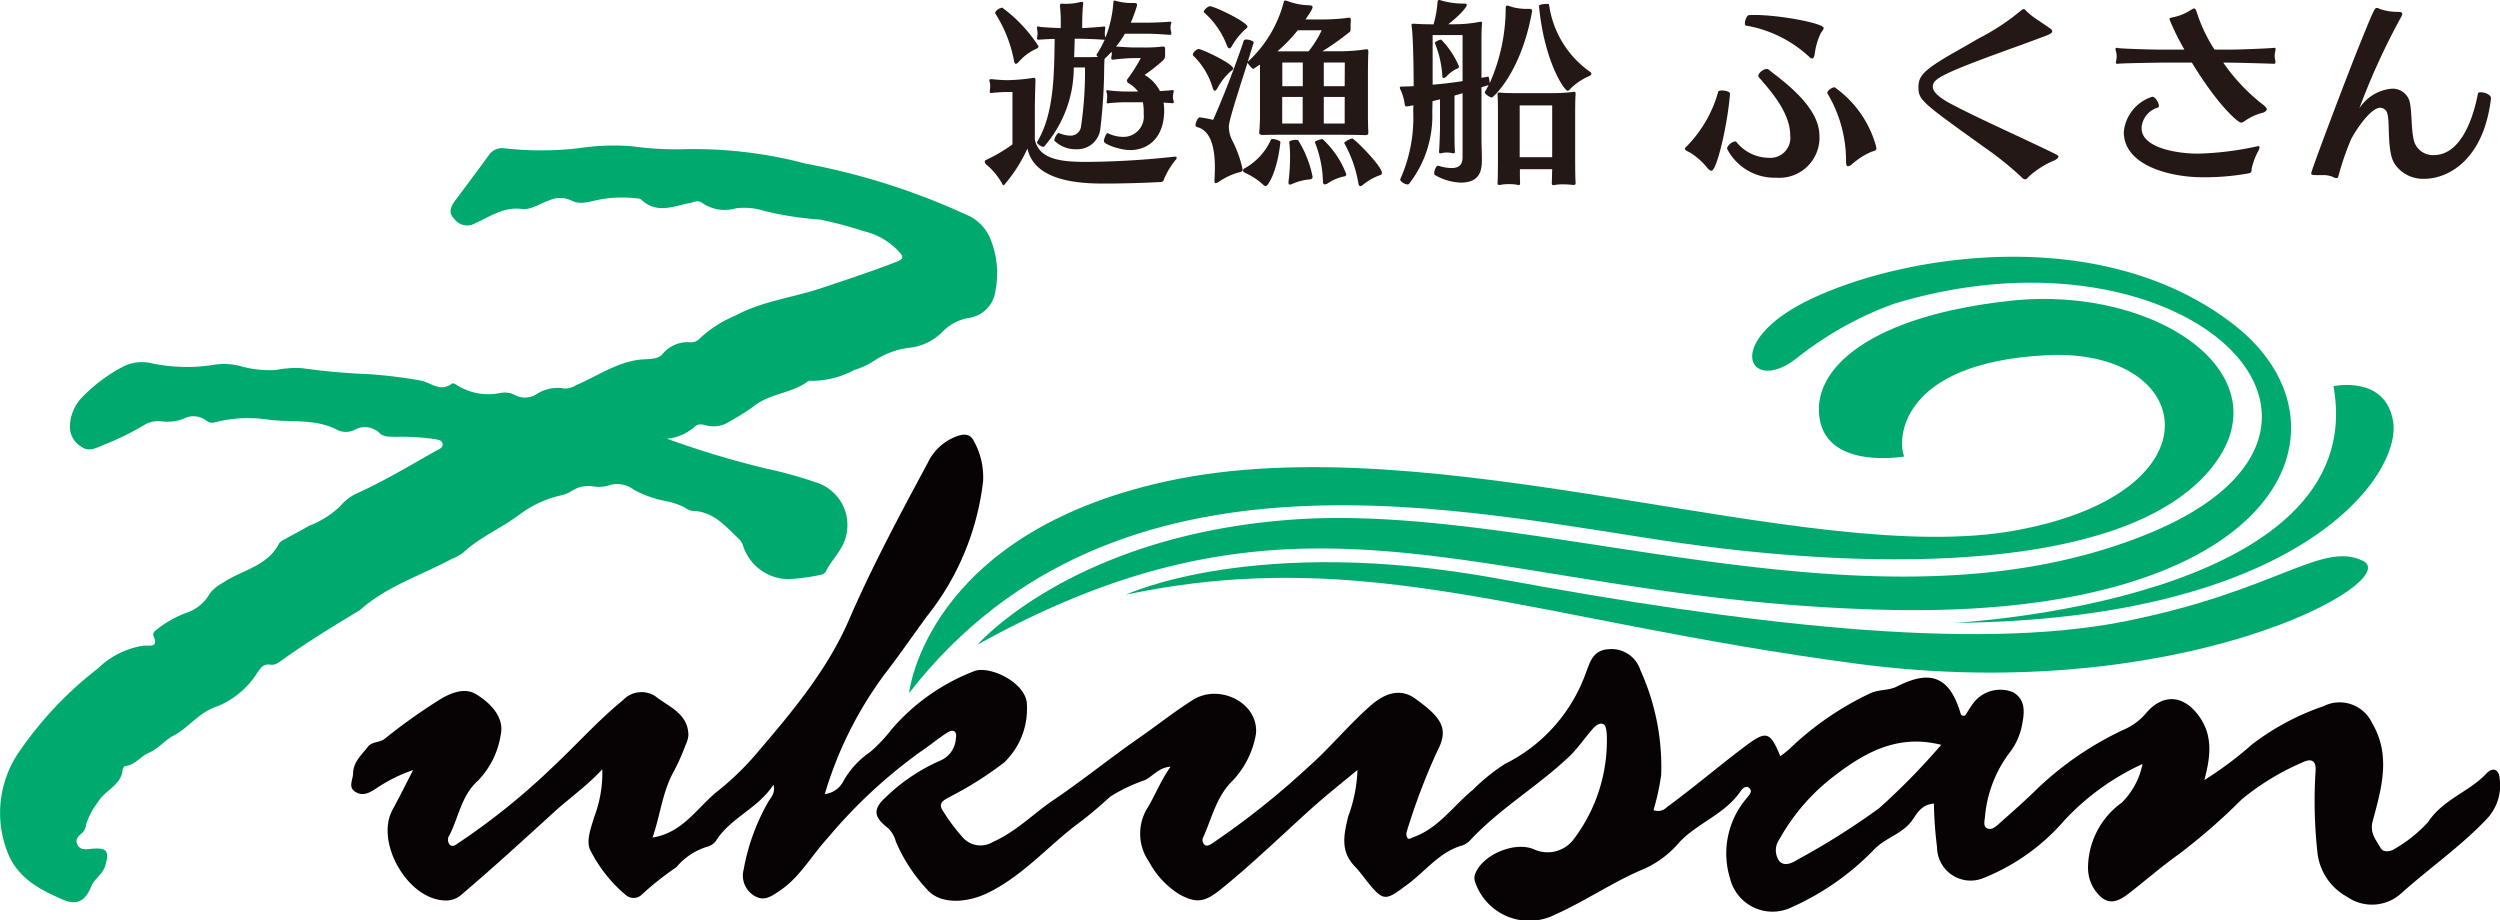 <svg xmlns="http://www.w3.org/2000/svg" width="190.407" height="70.088" viewBox="0 0 190.407 70.088">
  <g id="logo" transform="translate(-98 -65)">
    <g id="グループ_9147" data-name="グループ 9147" transform="translate(-671.81 -448.218)">
      <path id="パス_77026" data-name="パス 77026" d="M820.617,546.633a3.781,3.781,0,0,0,2.13-.932c.268-.25.587-.15.9-.074a2.161,2.161,0,0,0,1.729-.308,18.073,18.073,0,0,0,1.8-1.124c1.232-1.023,2.889-.992,4.126-1.908a.256.256,0,0,1,.156-.065,6.84,6.84,0,0,0,3.435-.837,5.353,5.353,0,0,0,1.531-.716,6.2,6.2,0,0,1,2.815-.983,4.244,4.244,0,0,0,2.334-1.18,3.594,3.594,0,0,1,2.01-1.07,2.383,2.383,0,0,0,2.04-2.056,6.94,6.94,0,0,0-.449-4.128,3.372,3.372,0,0,0-1.764-1.68,52.268,52.268,0,0,0-12.271-3.9,33.222,33.222,0,0,0-9.37-1.087,24.117,24.117,0,0,1-3.806-.227,17.535,17.535,0,0,0-4.02.141,24.781,24.781,0,0,1-5.728.013,1.2,1.2,0,0,0-1.177.526c-.839,1.164-1.707,2.307-2.562,3.459-.331.447-.549.925-.068,1.385a1.2,1.2,0,0,0,1.555.361c1.134-.5,2.19-1.3,3.622-1.107.654.089,1.389-.44,2.093-.672a1.981,1.981,0,0,1,1.655.03c.709.37,1.467.04,2.189-.084a9.386,9.386,0,0,1,2.569-.106c.2.02.451.016.576.133,1.159,1.083,2.42.5,3.658.247.335-.069.665-.255.984,0a3.011,3.011,0,0,0,2.55.4,5.136,5.136,0,0,1,2.175.2,24.367,24.367,0,0,0,4.23.656,31.727,31.727,0,0,1,3.351.891,5.244,5.244,0,0,1,2.627,1.517c.385.375.414.584-.1.787-1.886.739-3.81,1.365-5.727,2.012-2.194.74-4.553,1-6.607,2.114a8.859,8.859,0,0,0-2.768,1.8.9.9,0,0,1-.719.22,2.477,2.477,0,0,0-2.033.881c-.412.5-1.232.371-1.864.461-1.752.25-3.171,1.268-4.741,1.931a1.449,1.449,0,0,1-1.1.223,2.968,2.968,0,0,0-1.96.495,1.621,1.621,0,0,1-1.633.01,1.681,1.681,0,0,0-1.085-.128,4.505,4.505,0,0,1-3.206-.548c-.135-.1-.39-.232-.459-.179-.876.674-1.56-.038-2.354-.219a35.85,35.85,0,0,0-4.006-.494,49.4,49.4,0,0,1-5.025-.451,7.7,7.7,0,0,0-2.046.137,8.331,8.331,0,0,1-2.549-.258,4.895,4.895,0,0,0-2.214-.133,12.989,12.989,0,0,1-4.785-.144,3.143,3.143,0,0,0-2.088.282,12.174,12.174,0,0,0-3.148,2.372,3.29,3.29,0,0,0-.889,2.1,1.773,1.773,0,0,0,.91,1.648c.543.362,1,.106,1.523-.112a21.525,21.525,0,0,0,3.385-1.659,2.18,2.18,0,0,1,1.265-.174,3.492,3.492,0,0,0,1.527-.192,1.622,1.622,0,0,1,1.779.125.7.7,0,0,0,.652.129,10.167,10.167,0,0,1,4.091-.2c1.731.218,3.573-.088,5.213.766a1.478,1.478,0,0,0,1.317.017,1.6,1.6,0,0,1,1.912.223c.324.329.791.278,1.22.3a17.417,17.417,0,0,1,3,.174c.22.05.5.056.575.307.1.331-.228.435-.435.552-1.947,1.1-3.867,2.25-5.9,3.193a3.633,3.633,0,0,0-1.445,1.05,7.127,7.127,0,0,1-2.381,1.5c-.615.365-1.255.687-1.878,1.038a.972.972,0,0,0-.4.307c-.91,1.779-2.891,2.026-4.339,3.029a2.817,2.817,0,0,0-.937.786A3.2,3.2,0,0,1,784,559.892a8.283,8.283,0,0,0-2.3,1.313c-.144.1-.282.259-.2.438.4.919-.256.729-.752.751a6.3,6.3,0,0,0-3.48,1.735,27.879,27.879,0,0,0-5.905,6.212,8.194,8.194,0,0,0-.971,7.81c.755,1.942,2.494,2.865,4.274,3.61,1.034.433,1.664.042,2.085-1.013.245-.612.874-.922,1.075-1.6.321-1.08.157-1.375-.958-1.293-.418.031-.907.177-1.159-.3-.221-.422.12-.69.4-.941a1.023,1.023,0,0,0,.262-.622,5.65,5.65,0,0,1,.9-1.684c.532-.921,1.776-1.268,1.882-2.473.009-.1.112-.261.185-.269.76-.084,1.195-.756,1.8-1.011.754-.317,1.22-.961,1.853-1.287,1.208-.623,1.948-1.8,3.373-2.255a6.506,6.506,0,0,0,3.039-2.551c.256-.37.458-.7,1-.622.428.064.749-.247,1.074-.478,1.825-1.294,3.729-2.464,5.646-3.613a.449.449,0,0,0,.075-.042c2.036-1.833,4.642-2.644,7-3.908a4.135,4.135,0,0,0,.9-.5c1.276-1.189,2.906-1.854,4.294-2.9a8.212,8.212,0,0,1,3.159-1.455,2.432,2.432,0,0,0,.789-.325,2.32,2.32,0,0,1,1.728-.342,2.659,2.659,0,0,0,1.189-.116,2.092,2.092,0,0,1,1.85.368,8.189,8.189,0,0,0,2.372.844,5.575,5.575,0,0,1,1.491.5,1.168,1.168,0,0,0,.538.255c1.581.009,2.5,1.108,3.51,2.073a1.329,1.329,0,0,1,.38.556,3.649,3.649,0,0,0,3.549,2.567,15.918,15.918,0,0,0,2.3-.31.649.649,0,0,0,.441-.233c.447-.928,1.276-1.631,1.542-2.664a3.41,3.41,0,0,0-2.377-4.193,31.3,31.3,0,0,0-3.563-.989A69.75,69.75,0,0,1,820.617,546.633Z" fill="#00aa6e"/>
      <g id="グループ_9146" data-name="グループ 9146" transform="translate(839.043 532.773)">
        <path id="パス_77027" data-name="パス 77027" d="M973.631,567.364c15.262,2.155,33.2,2.056,39.863-5.224s-3.529-14.47-14.849-13.249c-10.647,1.147-15.216,5.151-14.548,9.021s6.44,2.844,6.44,2.844c-.541-1.2-.432-7.157,10.877-7.717s13.424,10.474-2.419,13.352-44.164-8.245-64.7-3.735c-18.3,4.02-19.555,16.124-19.555,16.124C930.6,558.352,957.644,565.105,973.631,567.364Z" transform="translate(-914.738 -545.542)" fill="#00aa6e"/>
        <path id="パス_77028" data-name="パス 77028" d="M994.7,568.917c30.441.785,36.57-14.065,26.6-21.757s-24.828-5.326-32-1.986c-7.082,3.3-4.838,7.456-1.207,4.553a26.291,26.291,0,0,1,7.409-4.128c22.3-6.733,38.891,9.58,19.26,17.553-20.724,8.415-45.989-2.382-64.843-1.121-16.955,1.134-24.255,9.548-24.255,9.548C951.347,557.308,964.262,568.134,994.7,568.917Z" transform="translate(-920.45 -542.03)" fill="#00aa6e"/>
        <path id="パス_77029" data-name="パス 77029" d="M1025.318,594.751c-11.658,2.3-29.093.16-47.556-3.252-18.614-3.441-28.442,1.207-28.442,1.207,18.4-3.888,30.982,1.983,55.66,5.256s41.728-6.283,38.563-7.83S1036.975,592.447,1025.318,594.751Z" transform="translate(-932.8 -566.967)" fill="#00aa6e"/>
        <path id="パス_77030" data-name="パス 77030" d="M1081.3,580.591c26.352-.234,34.091-11.2,33.468-15.3-.547-3.606-4.547-2.728-4.547-2.728C1113.2,579.009,1081.3,580.591,1081.3,580.591Z" transform="translate(-1001.73 -552.705)" fill="#00aa6e"/>
      </g>
      <path id="パス_77031" data-name="パス 77031" d="M826.119,597.6c.583.369,1.1.066,1.63-.285a11.842,11.842,0,0,1,2.776-1.374c-.522,1.01-1.027,2.03-1.571,3.028-1.327,2.438,1.105,6.744,3.9,6.9a1.758,1.758,0,0,0,1.3-.393c2.42-2.056,4.762-4.2,7.108-6.336,1.157-1.055,2.463-1.959,3.671-3.253a9.414,9.414,0,0,1-.612,3.611c-.259.87-.649,1.878-.3,2.552a10.734,10.734,0,0,0,2.747,3.447.9.9,0,0,0,1.189-.085,22.228,22.228,0,0,1,2.613-2.068,4.975,4.975,0,0,1,2.3-1.548,1.223,1.223,0,0,0,.73-.477c1.09-1.747,3.18-2.427,4.368-4.265.176.676-.23,1-.426,1.362a16.061,16.061,0,0,0-1.844,5.108,1.783,1.783,0,0,0,.8,1.984c.773.488,1.348.023,1.946-.375,1.544-1.027,2.417-2.678,3.642-4a38.661,38.661,0,0,1,7.089-6.595c.679-.441,1.326-1.006,2.033-1.448.491-.307.757-.075.652.445a1.948,1.948,0,0,1-1.169,1.679,14.067,14.067,0,0,0-4.183,2.809c-.961.866-.918,1.488.13,2.292a2.137,2.137,0,0,1,.649,1.07,12.558,12.558,0,0,0,2.341,3.606c.985,1.2,3.025,1.106,4.661.309,2.726-1.328,4.639-3.631,7-5.378.819-.6,1.591-1.295,2.339-1.961a12.236,12.236,0,0,1,2.6-1.241c.638-.293,1.062-.976,1.982-1.034-.719,1.025-1.136,2.086-1.7,3.053a3.722,3.722,0,0,0,.052,4.17,6.561,6.561,0,0,0,2.306,2.487c1.35.754,2,.571,3.18-.379,2.38-1.92,4.562-4.045,6.826-6.085,1.083-.976,2.266-1.92,3.573-2.995a11.121,11.121,0,0,1-.713,3.558c-.323,1.366-.607,2.625.5,3.771.352.363.648.78.964,1.177,1.27,1.6,1.434,1.416,3.09.188,1.355-1.005,2.423-2.47,4.161-2.954a1.486,1.486,0,0,0,.621-.43c2.243-2.39,5.092-4.059,7.461-6.294.673-.634,1.2-1.419,1.811-2.122.223-.257.546-.538.857-.372.176.094.222.523.239.806a12.452,12.452,0,0,1-2.508,7.926,2.483,2.483,0,0,1-3.034.79c-1.509-.66-4.089.478-4.523,2a.93.93,0,0,0,.034.484,4.352,4.352,0,0,0,6.1,2.482c2.352-1.053,4.465-2.53,6.843-3.51a7.643,7.643,0,0,0,2.6-1.98c1.4-1.5,3.505-2.153,4.686-3.92.138-.207.416-.43.641-.237.3.262.013.525-.161.753a6.476,6.476,0,0,0-1.293,6.141A3.334,3.334,0,0,0,935.5,606.4a20.147,20.147,0,0,0,6.315-4.426c.85-.872,2.063-1.147,2.811-2.112.419-.54.709-1.287,1.727-1.368a29.4,29.4,0,0,0,.237,3.322,2.558,2.558,0,0,0,3.593,2.326,15.928,15.928,0,0,0,6.1-4.361,18.767,18.767,0,0,1,5.956-4.3,5.71,5.71,0,0,1-1.575,2.939,6.155,6.155,0,0,0-2.576,5,3,3,0,0,0,.763,1.967c.733.826,1.421.658,2.3-.014,1.3-1,2.527-2.082,3.871-3.035a46.143,46.143,0,0,0,4.748-4.14,18.776,18.776,0,0,1,4.62-2.823c.639-.323,1.089-.23,1.031.623a35.635,35.635,0,0,0,.13,6.122,4.383,4.383,0,0,0,2.275,3.479,3.31,3.31,0,0,0,4.12-.27c2.122-1.906,4.478-3.53,6.462-5.61a3.718,3.718,0,0,0,1.037-3.1c-.058-.832-.6-.864-1-.43-1.321,1.423-3.31,1.965-4.458,3.716a10.633,10.633,0,0,1-2.48,2c-.324.242-.918.368-1.148-.048-.336-.607-.837-1.113-.584-2.046.667-2.461,1.408-5-.051-7.453a2.729,2.729,0,0,0-3.7-1.28,19.131,19.131,0,0,0-5.442,2.908,27.387,27.387,0,0,1-3.636,2.72c.486-1.8.653-3.361-.368-4.818-1.212-1.73-2.855-1.8-4.164-.17a4.621,4.621,0,0,1-1.634,1.16,24.682,24.682,0,0,0-6.509,4.438c-.96.953-1.984,1.84-2.992,2.743-.249.223-.578.489-.9.31-.269-.149-.18-.536-.143-.827a9.475,9.475,0,0,1,1.844-4.88,4.954,4.954,0,0,0,.989-2.179c.185-.963.277-1.916-.7-2.473a2.575,2.575,0,0,0-2.975.78c-.257.328-.465.694-.667,1-.33.074-.339-.148-.382-.288-.83-2.654-2.243-3.235-4.806-1.927-.658.336-1.392.206-2.069.536a23.046,23.046,0,0,0-6.134,4.235,7.9,7.9,0,0,1-.685.54c-.811-1.994-1.11-1.941-2.843-.632-1.957,1.479-3.819,3.075-5.8,4.516a.935.935,0,0,1-1.014.223,18.392,18.392,0,0,0,.583-2.664,17.749,17.749,0,0,0-1.579-7.99,2.3,2.3,0,0,0-2.473-1.595c-1.133.078-1.365.959-1.683,1.8a12.387,12.387,0,0,1-6.163,6.932,14.7,14.7,0,0,0-2.436,1.965c-1.5,1.223-2.629,2.946-4.565,3.621-.154.053-.314.214-.434.033a.6.6,0,0,1-.042-.467,48.139,48.139,0,0,1,2.317-6.112c.88-1.675.442-2.5-1.689-4.027-1.01-.725-2.152-.521-3.329.5-1.687,1.465-3.116,3.23-4.749,4.673a61.229,61.229,0,0,1-7.389,5.878c-.176.113-.387.247-.578.079a.482.482,0,0,1-.07-.589c.632-1.407.968-2.958,2.078-4.13a6.835,6.835,0,0,0,1.921-3.7c.247-2.36-2.775-3.887-4.815-2.593-1.405.891-2.716,1.933-4.084,2.885-2.206,1.534-4.3,3.234-6.515,4.73-1.543,1.044-2.863,2.426-4.63,3.2a1.8,1.8,0,0,1-2.273-.336,14.457,14.457,0,0,1-1.518-2.027c-.468-.695.213-.879.6-1.121a26.617,26.617,0,0,0,4.063-2.576,5.658,5.658,0,0,0,1.732-4.314c.06-1.72-2.794-3.076-3.98-2.653a15.718,15.718,0,0,0-6.344,4.463,11.391,11.391,0,0,1-1.615,1.706,6.6,6.6,0,0,0-2.05,2.237,1.805,1.805,0,0,1-1.408.969,29.159,29.159,0,0,1,4.537-9.1c1.127-1.458,2.165-2.971,3.253-4.451a20.227,20.227,0,0,0,4.267-10.272,5.654,5.654,0,0,0-.692-3.04c-.357-.742-.994-.517-1.533-.3a3.952,3.952,0,0,0-1.975,1.911c-2.111,3.928-4.226,7.857-6,11.953-1.639,3.79-4.228,6.9-6.873,9.995a21.24,21.24,0,0,1-3.044,3c-1.6,1.233-2.694,3.247-5.057,3.615.6-1.726.751-3.528,1.659-5.113a17.053,17.053,0,0,0,.871-1.975,1.928,1.928,0,0,0,.2-.728c-.031-1.647-1.517-2.145-2.516-2.945a1.932,1.932,0,0,0-2.461.293c-1.87,1.523-3.474,3.326-5.216,4.963a52.507,52.507,0,0,1-7.317,5.918c-.194.125-.44.36-.676.125a.6.6,0,0,1-.014-.717c.719-1.392.9-3.021,2.193-4.174a6.434,6.434,0,0,0,1.719-3.513c.278-1.33-.84-2.428-1.919-3.069-.882-.523-1.984-.048-2.83.491a43.231,43.231,0,0,0-4.064,2.9c-.424.345-.985.205-1.319.64-.478.623-1.1,1.132-1.122,2.039C825.934,596.7,825.558,597.243,826.119,597.6ZM934.592,601.2a15.583,15.583,0,0,1,4.309-4.915c2.364-1.8,4.829-3.071,8.006-2.264a52.1,52.1,0,0,1-4.734,4.831,55.855,55.855,0,0,1-6.1,3.854c-.446.269-1.08.649-1.51.156A1.438,1.438,0,0,1,934.592,601.2Z" transform="translate(-29.249 -24.074)" fill="#070203"/>
    </g>
    <g id="グループ_9148" data-name="グループ 9148" transform="translate(-571.174 -635.062)">
      <path id="パス_77032" data-name="パス 77032" d="M757.825,713.875a.238.238,0,0,1-.225.21c-.96.06-2.835.12-4.29.12-1.575,0-5.34-.06-5.88-2.671a11.764,11.764,0,0,1-1.8,2.806c-.045,0-.09-.044-.135-.135a5.028,5.028,0,0,0-1.155-1.41.392.392,0,0,1-.165-.255.158.158,0,0,1,.1-.135,11.791,11.791,0,0,0,2.01-1.185v-3.991h-.45c-.2,0-.915.045-1.1.075h-.059c-.105,0-.12-.044-.12-.12,0-.044.015-.09.015-.135a1.1,1.1,0,0,0,.015-.224,1.05,1.05,0,0,0-.015-.255c0-.075-.045-.151-.045-.224s.03-.091.135-.091h.075c.21.029.841.075,1.1.075a13.873,13.873,0,0,0,1.98-.166.3.3,0,0,1,.1-.015c.1,0,.12.062.12.166v.1c-.015.5-.045,1.486-.045,2v2.445c.33,1.516,2.01,1.695,3.9,1.695a64.877,64.877,0,0,0,6.751-.4h.03c.09,0,.12.029.12.075a.249.249,0,0,1-.06.151A5.889,5.889,0,0,0,757.825,713.875Zm.75-5.881c0,.06-.015.09-.09.09h-.03c-.09,0-.345-.029-.66-.044a3.872,3.872,0,0,1,.046.6c0,1.98-1.126,3.015-2.611,3.015-.72,0-1.98-.434-1.98-.674,0-.2.18-.616.271-.616h.015a2.78,2.78,0,0,0,1.17.284,1.552,1.552,0,0,0,1.575-1.738,4.238,4.238,0,0,0-.06-.9h-1.185a13.137,13.137,0,0,0-1.41.073c-.03,0-.045.016-.06.016-.09,0-.1-.045-.1-.106s.015-.089.015-.135a1.346,1.346,0,0,0,.015-.27.717.717,0,0,0-.015-.21c0-.062-.045-.151-.045-.211,0-.044.015-.075.09-.075a.313.313,0,0,1,.1.016,12.463,12.463,0,0,0,1.41.088h.825a2.663,2.663,0,0,0-.765-.659.2.2,0,0,1-.09-.164.244.244,0,0,1,.045-.135,11.739,11.739,0,0,0,1.006-1.59H755.5c-.391,0-1.411.089-1.546.12h-.045c-.09,0-.1-.06-.1-.12s.015-.09.015-.135a1.075,1.075,0,0,0,.03-.2c0-.06-.015-.105-.015-.149q-.248.268-.539.539c-.015.179-.03.659-.03.765a40.647,40.647,0,0,1-.285,4.5,1.753,1.753,0,0,1-1.815,1.621,2.286,2.286,0,0,1-1.7-.661.938.938,0,0,1,.315-.585h.015a2.246,2.246,0,0,0,.871.209.793.793,0,0,0,.84-.719,28.56,28.56,0,0,0,.3-4.471h-.855a9.15,9.15,0,0,1-2.265,6.03c-.015.015-.03.015-.06.015-.135,0-.48-.224-.48-.345,0-.015.015-.015.015-.031,1.321-2.174,1.291-5.294,1.335-7.845-.495.015-1.065.045-1.17.06h-.06c-.09,0-.12-.045-.12-.12,0-.045.03-.119.03-.166a.681.681,0,0,0,.015-.164,1.171,1.171,0,0,0-.015-.21c0-.075-.03-.18-.03-.255,0-.046.015-.09.09-.09a.268.268,0,0,1,.09.015c.15.044,1.156.09,1.636.106v-.286a12.621,12.621,0,0,0-.06-1.365v-.045c0-.136.045-.166.135-.166h.045a2.238,2.238,0,0,0,.315.015,4.5,4.5,0,0,0,1.05-.135.383.383,0,0,1,.12-.015c.09,0,.1.045.1.12a.68.68,0,0,1-.015.164c-.03.286-.06.916-.06,1.441v.271c.555-.016,1.56-.106,1.665-.12h.03c.045,0,.06.044.06.1s-.016.135-.016.195a1.332,1.332,0,0,0-.015.255.643.643,0,0,0,.015.18.442.442,0,0,1,.03.12,8.992,8.992,0,0,0,.6-2.61c.015-.135,0-.211.1-.211a.79.79,0,0,1,.135.031,4.506,4.506,0,0,0,1.305.151c.21,0,.27.044.27.12a.754.754,0,0,1-.03.164,11.235,11.235,0,0,1-.45,1.215h1.14c.765,0,1.7-.06,1.815-.075h.06c.045,0,.075.015.075.059a.439.439,0,0,1-.03.12,1.369,1.369,0,0,0-.03.255,1.049,1.049,0,0,0,.03.271.732.732,0,0,1,.03.18.107.107,0,0,1-.1.12h-.015c-.179-.016-1.065-.091-1.83-.091h-1.59a7.12,7.12,0,0,1-.675.976c.361.029,1.036.073,1.35.073h.646a11.216,11.216,0,0,0,1.575-.073h.03c.1,0,.135.073.135.208v.466a.558.558,0,0,1-.165.39,12.93,12.93,0,0,1-1.4,1.1,2.945,2.945,0,0,1,1.17,1.23c.434-.029.87-.059.945-.075h.03c.06,0,.075.031.075.075a.782.782,0,0,1-.03.166,1.611,1.611,0,0,0-.03.27,1.032,1.032,0,0,0,.03.24A.657.657,0,0,1,758.575,707.994Zm-10.306-4.245c0,.075-.045.15-.21.21a3.852,3.852,0,0,0-1.305.991c-.09.089-.149.135-.21.135-.09,0-.135-.15-.15-.286a10.182,10.182,0,0,0-1.41-3.54c-.015-.015-.015-.029-.015-.06,0-.151.361-.39.54-.39A11,11,0,0,1,748.269,703.749Zm4.98-.5c-.18-.015-1.305-.075-1.815-.075h-.405l-.045,1.4h.93c.24,0,.586,0,.885-.015-.06-.062-.12-.12-.12-.166l.015-.016a8.264,8.264,0,0,0,.615-1.124Z" transform="translate(0 -0.162)" fill="#231815"/>
      <path id="パス_77033" data-name="パス 77033" d="M809.376,714.359a.372.372,0,0,1-.225-.135,5.033,5.033,0,0,0-1.305-.855c-.15-.076-.2-.135-.2-.2a.208.208,0,0,1,.15-.179,4.674,4.674,0,0,0,1.98-2.175c.015-.029.06-.045.12-.045.21,0,.615.151.6.224C810.276,713.174,809.571,714.359,809.376,714.359Zm8.85-1c0,.089-.045.135-.135.164a4.272,4.272,0,0,0-1.29.721.421.421,0,0,1-.225.119c-.06,0-.1-.06-.135-.18a9.468,9.468,0,0,0-1.08-3.09v-.015c0-.105.48-.346.6-.346C816.127,710.729,818.226,712.831,818.226,713.355Zm-5.28.284c0,.135-.075.2-.27.211a4.1,4.1,0,0,0-1.26.328.455.455,0,0,1-.2.062c-.076,0-.106-.062-.106-.136v-.075a14.85,14.85,0,0,0,.12-1.875,9.691,9.691,0,0,0-.06-1.157c-.015-.1.3-.164.51-.164a.356.356,0,0,1,.165.029A8.189,8.189,0,0,1,812.946,713.64Zm2.566-.195c0,.089-.045.166-.2.18a3.42,3.42,0,0,0-1.215.525.582.582,0,0,1-.225.075c-.105,0-.136-.1-.136-.224a8.752,8.752,0,0,0-.615-2.986V711c0-.073.435-.224.585-.224A7.028,7.028,0,0,1,815.511,713.445Zm1.68-3.181c0,.136-.045.209-.225.209h-.045c-.315-.015-1.38-.029-2.026-.029h-3.84c-.795,0-1.38,0-1.83.015h-.075c-.18,0-.271-.058-.271-.179v-.031c.03-.209.06-.885.06-1.171V705.1c-.165.105-.33.226-.51.331-.045.029-.4-.346-.435-.481-1.365,4.245-1.426,4.62-1.426,4.937a2.408,2.408,0,0,0,.271,1.02,8.462,8.462,0,0,1,.78,2.2c0,.089-.06.164-.27.2a5.117,5.117,0,0,0-1.56.734.564.564,0,0,1-.225.091c-.075,0-.09-.06-.09-.15v-.106c.015-.27.03-.6.03-.945,0-1.245-.211-2.806-1.38-3.075a.14.14,0,0,1-.09-.151c0-.224.195-.6.315-.583a8.023,8.023,0,0,1,1.02.193c.78-1.738,1.65-4,2.34-6.045.015-.06.09-.075.195-.075.225,0,.555.119.555.224v.015c-.15.466-.3.962-.45,1.457a9.382,9.382,0,0,0,2.731-4.516c.015-.09.045-.151.135-.151a1.017,1.017,0,0,1,.255.076,4.937,4.937,0,0,0,1.56.285c.2.015.255.06.255.135,0,.135-.165.39-.539.945h1.185a15.353,15.353,0,0,0,2.025-.12c.03,0,.075-.015.09-.015.12,0,.15.045.15.166v.1a4.023,4.023,0,0,0-.015.421c0,.3,0,.345-.075.4a20.3,20.3,0,0,1-2.07,1.47h1.065a13.419,13.419,0,0,0,2.16-.135.529.529,0,0,1,.15-.016c.09,0,.12.047.12.182v.073c-.015.361-.03,1.035-.03,1.441v3.465c0,.255.015.931.03,1.095Zm-5-2.7h-1.56v2.024h1.56Zm3.2,0H813.8v2.024h1.59ZM805.7,706.9c-.09.149-.15.195-.195.195-.09,0-.135-.12-.165-.211a5.573,5.573,0,0,0-1.47-2.445.126.126,0,0,1-.045-.089c0-.18.315-.435.435-.435.255,0,2.641,1.126,2.641,1.486,0,.044-.045.119-.166.193A4.586,4.586,0,0,0,805.7,706.9Zm6.5-1.951h-1.56v1.8h1.56Zm3.2,0H813.8v1.8h1.59Zm-3.585-2.46a12.042,12.042,0,0,1-1.545,1.605h2.37a7.869,7.869,0,0,0,1-1.605Zm-5.011,1.2c-.075.135-.15.182-.195.182-.09,0-.15-.135-.195-.24a6.305,6.305,0,0,0-1.725-2.49.082.082,0,0,1-.03-.06c0-.135.315-.421.465-.421.36,0,2.865,1.215,2.865,1.561,0,.044-.045.105-.165.193A5.315,5.315,0,0,0,806.8,703.693Z" transform="translate(-43.802 -0.122)" fill="#231815"/>
      <path id="パス_77034" data-name="パス 77034" d="M876.535,714.013c0,.089-.045.135-.151.135h-.075a5.487,5.487,0,0,0-.765-.045,3.144,3.144,0,0,0-.585.045.377.377,0,0,1-.12.015c-.09,0-.12-.044-.12-.164v-.076c.015-.135.015-.554.03-.975h-2.46c0,.435,0,.869.015.96v.075c0,.12-.03.18-.1.18a.114.114,0,0,1-.06-.015,3.058,3.058,0,0,0-.7-.06,2.819,2.819,0,0,0-.586.045.424.424,0,0,1-.135.015c-.09,0-.135-.029-.135-.135v-.06c.03-.255.03-1.711.03-1.98v-3.121c0-.255,0-1.335-.03-1.53v-.075c0-.105.03-.135.12-.135h.075c.27.044,1.05.044,1.635.044h2.22a13.184,13.184,0,0,0,1.681-.089.381.381,0,0,1,.12-.015c.06,0,.09.031.09.151v.1c-.03.33-.03,1.124-.03,1.53v3.106c0,.224,0,1.724.03,1.949C876.521,713.937,876.535,713.968,876.535,714.013Zm-6.376-6.526c-.15,0-.54-.255-.54-.39v-.031c.1-.166.2-.345.285-.525-.076.031-.24.075-.54.166V710.4c0,.646.03,1.35.03,1.846,0,.809-.15,1.725-1.62,1.725a4.231,4.231,0,0,1-1.965-.585c-.03-.015-.045-.076-.045-.135,0-.211.15-.57.285-.57h.015a3.526,3.526,0,0,0,1.02.18c.8,0,.84-.51.84-.9v-4.8l-.615.182v2.5c0,.3,0,1.41.03,1.7v.075c0,.076-.015.12-.12.12a1.006,1.006,0,0,1-.165-.029,2.3,2.3,0,0,0-.33-.031,1.642,1.642,0,0,0-.375.045.384.384,0,0,1-.12.015c-.075,0-.1-.044-.1-.12,0-.044.015-.105.015-.164.015-.211.06-1.306.06-1.59v-2.235c-.195.044-.375.091-.57.135,0,.3-.015.585-.015.9a8.408,8.408,0,0,1-1.771,5.4.143.143,0,0,1-.119.045c-.195,0-.556-.224-.556-.374,0-.016.015-.031.015-.047a11.457,11.457,0,0,0,.975-5.174l.015-.435c-.135.031-.255.045-.39.075-.045,0-.09.015-.135.015s-.12-.03-.135-.164a3.645,3.645,0,0,0-.33-1.126.35.35,0,0,1-.045-.135c0-.075.075-.091.2-.091.285,0,.57-.015.855-.029,0-.044,0-3.421-.15-4.545,0-.031-.016-.06-.016-.089,0-.091.045-.12.165-.12h.06c.405.029.885.044,1.456.044a8.021,8.021,0,0,0,.3-1.649c.015-.12.015-.2.12-.2a.33.33,0,0,1,.15.029,5.963,5.963,0,0,0,1.755.24c.15,0,.21.044.21.105,0,.135-.45.72-1.41,1.469h.525a9.709,9.709,0,0,0,1.845-.179.3.3,0,0,1,.1-.015c.075,0,.1.044.1.135,0,.044-.015.105-.015.164-.03.361-.03,1.006-.03,1.41v2.565c.165-.029.345-.059.51-.089.06-.016.1.3.12.494a14.177,14.177,0,0,0,1.215-5.73c0-.1.045-.18.12-.18a.325.325,0,0,1,.12.031,4.022,4.022,0,0,0,1.455.224h.135c.12,0,.18.045.18.166,0,.031-.015.06-.015.1C872.365,705.626,870.235,707.488,870.16,707.488Zm4.59.6h-2.475v3.946h2.475Zm2.986-2.4c0,.044-.046.106-.151.164a4.689,4.689,0,0,0-1.5,1.02.2.2,0,0,1-.165.105c-.225,0-1.77-2.175-2.175-6.465-.015-.09.345-.151.585-.151.1,0,.18.015.18.045a7.512,7.512,0,0,0,3.105,5.115C877.676,705.567,877.736,705.612,877.736,705.688Zm-9.811-2.955h-2.28v3.779c.75-.059,1.515-.15,2.28-.27Zm-.27,2.4c0,.06-.045.135-.24.2a2.7,2.7,0,0,0-.735.57.352.352,0,0,1-.195.1c-.075,0-.1-.059-.1-.12a7.781,7.781,0,0,0-.57-2.534v-.015c0-.09.345-.255.48-.255A6.487,6.487,0,0,1,867.655,705.132Z" transform="translate(-87.356)" fill="#231815"/>
      <path id="パス_77035" data-name="パス 77035" d="M955.127,713.549a3.057,3.057,0,0,1-3.285,3.2,4.068,4.068,0,0,1-3.751-2.206c0-.239.391-.554.616-.554a.137.137,0,0,1,.1.044,3.2,3.2,0,0,0,2.46,1.2,1.525,1.525,0,0,0,1.634-1.71c0-1.8-1.634-3.54-2.385-4.425a.168.168,0,0,1-.044-.106c0-.226.39-.525.645-.525a.217.217,0,0,1,.135.044c.825.676,3.87,2.731,3.87,5.011Zm-8.221,2.671c-.075,0-.165-.06-.3-.195a5.128,5.128,0,0,0-1.38-1.215c-.27-.12-.345-.2-.345-.271s.075-.119.135-.179a9.59,9.59,0,0,0,2.4-4.155c.015-.075.135-.1.285-.1.27,0,.63.1.615.255C948.121,712.785,947.3,716.219,946.906,716.219Zm12.557-1.681c0,.105-.075.151-.39.24a5.485,5.485,0,0,0-1.455.931.614.614,0,0,1-.315.166c-.12,0-.15-.151-.15-.406v-.15a10.029,10.029,0,0,0-1.41-4.981.085.085,0,0,1-.016-.06c0-.164.361-.419.556-.419a8.174,8.174,0,0,1,3.15,4.471A1.285,1.285,0,0,1,959.463,714.538Zm-4.7-7.185c-.044.241-.119.317-.2.317a.4.4,0,0,1-.224-.136,9.371,9.371,0,0,0-4.8-2.37c-.06-.015-.09-.075-.09-.179,0-.226.15-.6.3-.616a4.219,4.219,0,0,1,.435-.015c1.995,0,5.265.645,5.265.99,0,.075-.06.18-.21.375A4.982,4.982,0,0,0,954.766,707.353Z" transform="translate(-147.379 -3.152)" fill="#231815"/>
      <path id="パス_77036" data-name="パス 77036" d="M1020.219,715.422c-.1.135-.195.2-.284.2s-.195-.075-.315-.21a24.682,24.682,0,0,0-2.791-2.235c-4.724-3.39-5.01-3.585-5.01-4.56,0-.75.286-1.155,1.665-2.026.555-.361,1.74-1.005,2.94-1.71a17,17,0,0,0,3.241-2.144c.06-.031.1-.06.135-.076h.029c.06,0,.12.031.226.166a5.679,5.679,0,0,0,.825.645c.345.24.72.479.929.63.151.089.195.18.195.255,0,.135-.209.224-.434.315-1.8.7-5.746,2.04-7.442,2.835-.9.435-1.215.659-1.215,1.066,0,.39.466.825,1.47,1.35,2.04,1.08,5.686,2.7,7.786,3.735.2.091.315.166.315.24s-.091.15-.27.27A6.637,6.637,0,0,0,1020.219,715.422Z" transform="translate(-196.531 -1.904)" fill="#231815"/>
      <path id="パス_77037" data-name="パス 77037" d="M1078.674,714.715c0,.166,0,.286-.209.33a18.967,18.967,0,0,1-3.51.3c-2.474,0-6.016-.884-6.016-3.449a3.118,3.118,0,0,1,2.175-2.685c.211,0,.5.45.5.69,0,.075-.03.12-.075.135a1.718,1.718,0,0,0-1.246,1.574c0,1.486,2.671,1.935,4.29,1.935a23.516,23.516,0,0,0,4.5-.554.293.293,0,0,1,.1-.015c.076,0,.091.029.091.089a.543.543,0,0,1-.06.224A4.99,4.99,0,0,0,1078.674,714.715Zm1.756-8.581a1.354,1.354,0,0,0,.029.255.694.694,0,0,1,.031.18c0,.075-.031.135-.105.135h-.015c-.18-.015-2.88-.091-3.54-.091h-.315a14.432,14.432,0,0,0,2.79,3.016c.36.27.525.419.525.539,0,.09-.075.15-.224.24a4.261,4.261,0,0,0-1.4.614.66.66,0,0,1-.33.166c-.255,0-1.846-1.425-3.751-4.576H1072c-.224,0-3.33.045-3.5.091h-.059c-.091,0-.106-.045-.106-.106a.767.767,0,0,1,.03-.164,1.483,1.483,0,0,0,0-.6,1.386,1.386,0,0,1-.06-.24.1.1,0,0,1,.106-.106.2.2,0,0,1,.089.016c.151.045,2.43.12,3.316.12h1.74a18.444,18.444,0,0,1-1.139-2.311c0-.073.044-.1.179-.135a4.044,4.044,0,0,0,1.47-.583c.105-.062.166-.106.225-.106.12,0,.166.15.27.481a11.591,11.591,0,0,0,1.29,2.654h1.126c.929,0,3.285-.105,3.405-.136h.031a.087.087,0,0,1,.09.091,1.263,1.263,0,0,1-.045.24A1.761,1.761,0,0,0,1080.43,706.134Z" transform="translate(-238.011 -1.782)" fill="#231815"/>
      <path id="パス_77038" data-name="パス 77038" d="M1133.017,715.338a2.6,2.6,0,0,1-2.266-1.155c-.6-.929-.33-3.239-.554-3.824a.557.557,0,0,0-.526-.435c-.749,0-1.9,1.756-2.219,2.385a20.514,20.514,0,0,0-.96,2.775c-.031.105-.045.2-.151.2a.571.571,0,0,1-.284-.091,1.848,1.848,0,0,0-.811-.135c-.794,0-.84,0-.84-.15,0-.2,2.941-8,3.855-10.2.945-2.339.991-2.385,1.155-2.385a.469.469,0,0,1,.2.075,4.273,4.273,0,0,0,1.41.226c.24,0,.315.06.315.15a.7.7,0,0,1-.12.3,52.2,52.2,0,0,0-3.15,6.9,3.268,3.268,0,0,1,2.476-1.5,1.347,1.347,0,0,1,1.26.734c.344.63.135,2.7.525,3.5a1.506,1.506,0,0,0,1.4.824c2.43,0,3.21-3.84,3.374-4.695.016-.06.105-.09.226-.09.284,0,.765.179.765.449v.031C1137.547,713.885,1134.847,715.338,1133.017,715.338Z" transform="translate(-279.204 -1.657)" fill="#231815"/>
    </g>
  </g>
</svg>
